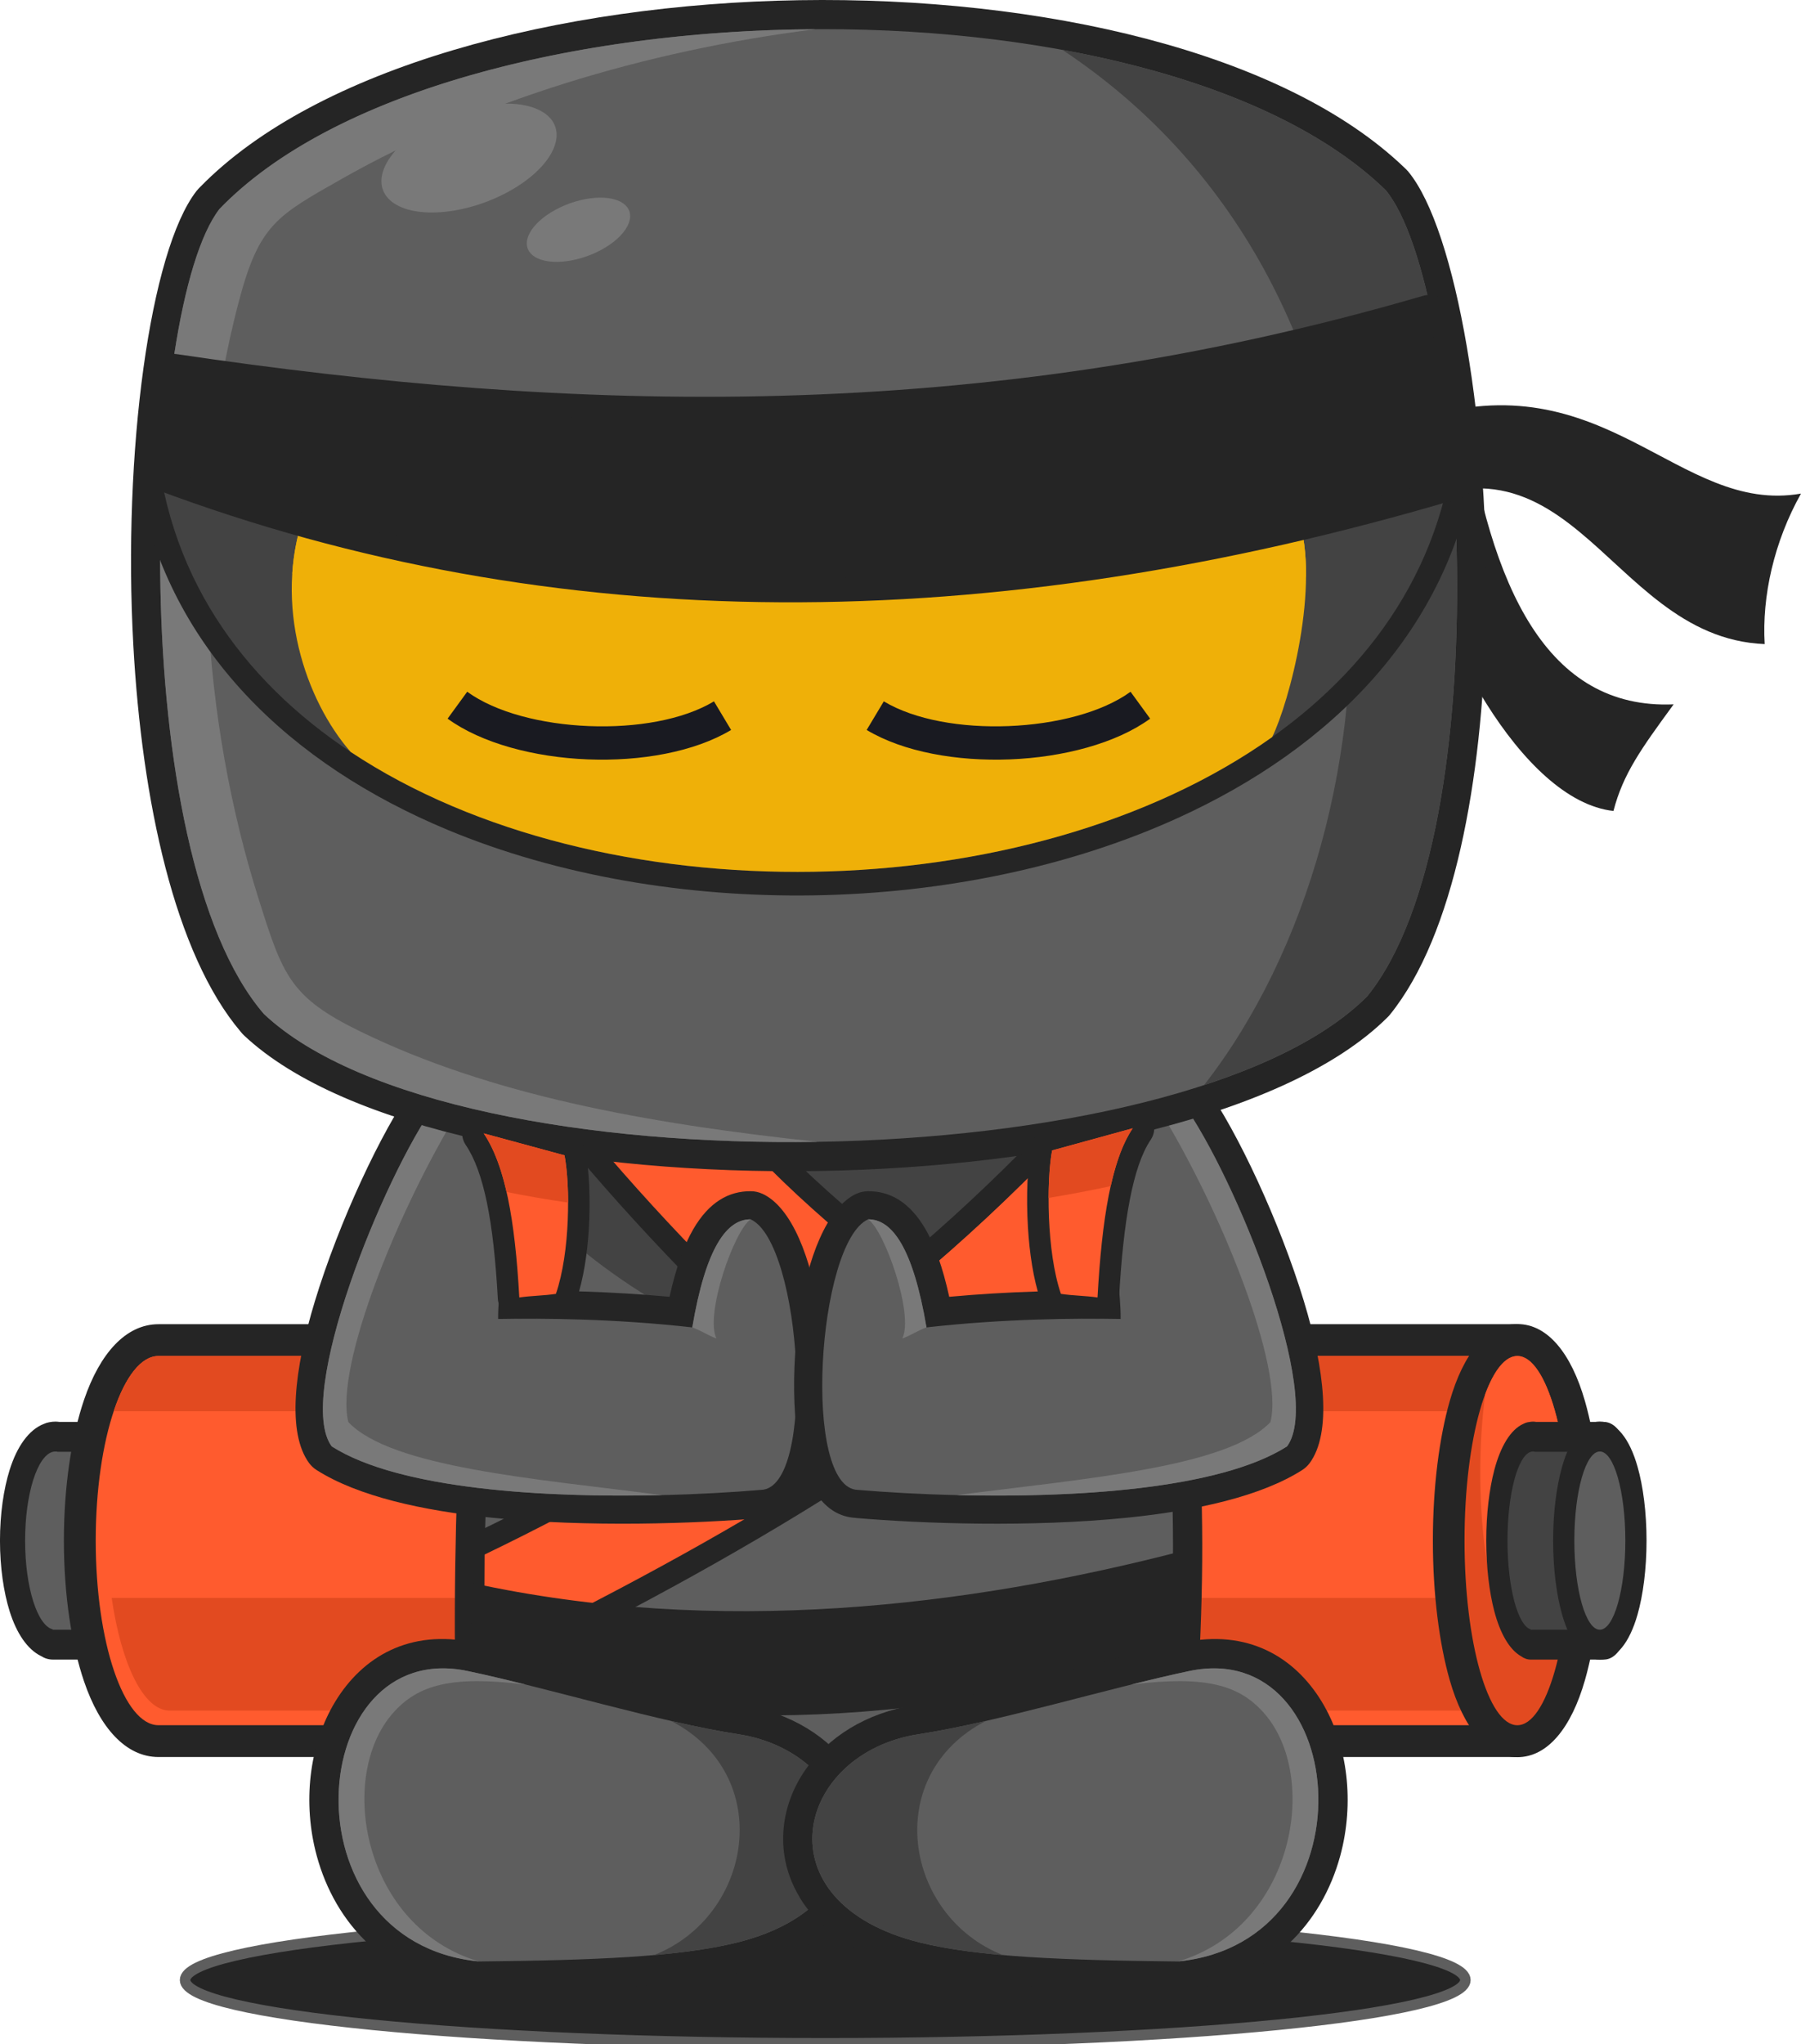 <svg width="171" height="194" viewBox="0 0 171 194" fill="none" xmlns="http://www.w3.org/2000/svg">
<g id="ninja" clip-path="url(#clip0_1772_8771)">
<path id="Vector" fill-rule="evenodd" clip-rule="evenodd" d="M78.353 181.908C111.922 181.908 139.133 184.597 139.133 187.913C139.133 191.229 111.922 193.918 78.353 193.918C44.785 193.918 17.573 191.229 17.573 187.913C17.573 184.597 44.785 181.908 78.353 181.908Z" fill="#252525" stroke="#5E5E5E"/>
<g id="Group">
<path id="Vector_2" d="M5.621 134.945H13.257C14.574 134.945 15.641 136.215 15.641 137.781V154.666C15.641 156.232 14.574 157.502 13.257 157.502H5.023C4.618 157.502 4.236 157.382 3.901 157.169C2.605 156.537 1.572 155.013 0.916 152.919C0.346 151.099 -0.002 148.738 -0.002 146.209C-0.002 143.68 0.346 141.317 0.916 139.499C1.613 137.272 2.739 135.689 4.152 135.139C4.319 135.062 4.495 135.005 4.677 134.974C4.871 134.935 5.066 134.916 5.26 134.916C5.371 134.916 5.492 134.925 5.62 134.943L5.621 134.945ZM10.87 140.617H5.497V140.606H5.448C5.432 140.717 5.518 140.996 5.371 141.471C4.999 142.663 4.77 144.323 4.77 146.211C4.77 148.098 4.999 149.758 5.371 150.949C5.527 151.448 5.424 151.732 5.453 151.83H10.874V140.617H10.87Z" fill="#252525"/>
<path id="Vector_3" fill-rule="evenodd" clip-rule="evenodd" d="M5.497 137.781H13.256V154.667H5.023V154.637C3.546 154.28 2.384 150.644 2.384 146.209C2.384 141.775 3.546 138.137 5.023 137.781H5.026C5.183 137.744 5.34 137.744 5.497 137.781Z" fill="#5E5E5E"/>
<path id="Vector_4" d="M12.809 134.916C14.674 134.916 16.159 136.54 17.052 139.165C17.682 141.017 18.071 143.512 18.071 146.209C18.071 148.906 17.681 151.401 17.052 153.252C16.159 155.878 14.674 157.502 12.809 157.502C10.944 157.502 9.459 155.878 8.567 153.252L8.516 153.089C7.916 151.254 7.547 148.826 7.547 146.209C7.547 143.592 7.937 141.015 8.567 139.165C9.461 136.54 10.944 134.916 12.809 134.916ZM12.809 140.73C12.884 140.638 12.927 140.588 12.809 140.588C12.691 140.588 12.734 140.638 12.809 140.73ZM13.303 146.209C13.303 144.529 13.118 143.022 12.809 141.864C12.5 143.022 12.316 144.529 12.316 146.209C12.316 147.889 12.499 149.401 12.807 150.559C13.116 149.401 13.303 147.891 13.303 146.209ZM12.809 151.83C12.927 151.83 12.884 151.78 12.809 151.688C12.734 151.78 12.691 151.83 12.809 151.83Z" fill="#252525"/>
<path id="Vector_5" fill-rule="evenodd" clip-rule="evenodd" d="M12.809 137.751C14.399 137.751 15.686 141.538 15.686 146.209C15.686 150.88 14.399 154.666 12.809 154.666C11.218 154.666 9.931 150.88 9.931 146.209C9.931 141.538 11.218 137.751 12.809 137.751Z" fill="#5E5E5E"/>
<path id="Vector_6" d="M16.408 125.671H143.575C145.258 125.671 146.753 126.452 147.809 127.707C148.739 128.814 149.317 130.31 149.317 131.926V160.491C149.317 162.107 148.739 163.602 147.809 164.709C146.755 165.965 145.256 166.747 143.575 166.747H15.05C11.966 166.747 9.488 164.002 7.978 159.565C6.799 156.094 6.066 151.367 6.066 146.209C6.066 141.051 6.797 136.323 7.978 132.854C9.488 128.416 11.966 125.671 15.05 125.671H16.409H16.408ZM143.246 131.708H15.05C14.841 131.708 14.337 132.885 13.688 134.787C12.713 137.657 12.108 141.692 12.108 146.209C12.108 150.727 12.713 154.761 13.688 157.632C14.336 159.534 14.841 160.711 15.05 160.711H143.248C143.266 160.651 143.276 160.575 143.276 160.491V131.926C143.276 131.841 143.266 131.766 143.248 131.706L143.246 131.708Z" fill="#252525"/>
<path id="Vector_7" fill-rule="evenodd" clip-rule="evenodd" d="M16.408 128.689H143.574C145.071 128.689 146.295 130.148 146.295 131.926V160.491C146.295 162.269 145.068 163.728 143.574 163.728H15.05C11.757 163.728 9.088 155.885 9.088 146.208C9.088 136.531 11.757 128.687 15.05 128.687H16.408V128.689Z" fill="#FF5B2E"/>
<path id="Vector_8" fill-rule="evenodd" clip-rule="evenodd" d="M146.296 151.649V159.103C146.296 160.881 145.069 162.34 143.575 162.34H16.099C13.63 162.34 11.512 157.932 10.606 151.649H146.296Z" fill="#E24A20"/>
<path id="Vector_9" fill-rule="evenodd" clip-rule="evenodd" d="M16.408 128.689H143.575C145.072 128.689 146.296 130.148 146.296 131.926V133.931H10.796C11.878 130.695 13.384 128.687 15.05 128.687H16.409L16.408 128.689Z" fill="#E24A20"/>
<path id="Vector_10" d="M144.068 125.657C146.952 125.657 149.194 128.455 150.49 132.979C151.477 136.428 152.088 141.112 152.088 146.209C152.088 151.307 151.477 155.991 150.49 159.439C149.196 163.963 146.952 166.762 144.068 166.762C141.183 166.762 138.941 163.963 137.645 159.439C136.658 155.989 136.047 151.307 136.047 146.209C136.047 141.112 136.658 136.428 137.645 132.979C138.939 128.455 141.183 125.657 144.068 125.657ZM144.738 134.661C144.218 132.846 144.18 131.722 144.068 131.722C143.955 131.722 143.917 132.846 143.398 134.661C142.571 137.553 142.058 141.631 142.058 146.209C142.058 150.787 142.569 154.866 143.398 157.757C143.917 159.573 143.955 160.696 144.068 160.696C144.18 160.696 144.218 159.573 144.738 157.757C145.565 154.866 146.078 150.787 146.078 146.209C146.078 141.631 145.566 137.553 144.738 134.661Z" fill="#252525"/>
<path id="Vector_11" fill-rule="evenodd" clip-rule="evenodd" d="M144.068 128.688C146.838 128.688 149.084 136.532 149.084 146.209C149.084 155.886 146.84 163.73 144.068 163.73C141.297 163.73 139.053 155.884 139.053 146.209C139.053 136.534 141.298 128.688 144.068 128.688Z" fill="#E24A20"/>
<path id="Vector_12" fill-rule="evenodd" clip-rule="evenodd" d="M144.068 128.688C146.838 128.688 149.084 136.532 149.084 146.209C149.084 148.877 148.912 151.406 148.608 153.671C147.763 155.933 146.706 157.28 145.56 157.28C142.79 157.28 140.545 149.435 140.545 139.76C140.545 137.092 140.717 134.563 141.022 132.298C141.867 130.035 142.924 128.688 144.072 128.688H144.068Z" fill="#FF5B2E"/>
<path id="Vector_13" d="M145.856 134.945H152.275C153.388 134.945 154.29 136.215 154.29 137.781V154.667C154.29 156.232 153.388 157.503 152.275 157.503H145.351C145.016 157.503 144.699 157.387 144.42 157.183C143.317 156.557 142.437 155.023 141.88 152.91C141.406 151.106 141.115 148.75 141.115 146.211C141.115 143.672 141.406 141.314 141.88 139.512C142.475 137.252 143.439 135.654 144.652 135.122C144.827 135.03 145.013 134.973 145.207 134.953C145.332 134.929 145.446 134.917 145.551 134.917C145.645 134.917 145.747 134.927 145.856 134.945ZM150.26 140.617H145.75V140.606H145.717C145.706 140.717 145.783 140.991 145.66 141.461C145.341 142.67 145.147 144.335 145.147 146.211C145.147 148.087 145.341 149.752 145.66 150.96C145.791 151.455 145.696 151.734 145.72 151.832H150.26V140.619V140.617Z" fill="#252525"/>
<path id="Vector_14" fill-rule="evenodd" clip-rule="evenodd" d="M145.75 137.781H152.277V154.667H145.351V154.637C144.107 154.28 143.132 150.644 143.132 146.209C143.132 141.775 144.109 138.137 145.351 137.781H145.354C145.487 137.744 145.617 137.744 145.75 137.781Z" fill="#434343"/>
<path id="Vector_15" d="M151.899 134.916C153.471 134.916 154.725 136.545 155.476 139.177C156.008 141.03 156.334 143.522 156.334 146.209C156.334 148.897 156.006 151.39 155.476 153.241C154.723 155.873 153.47 157.503 151.899 157.503C150.329 157.503 149.075 155.873 148.322 153.241C147.792 151.388 147.464 148.897 147.464 146.208C147.464 143.518 147.792 141.027 148.322 139.175C149.075 136.544 150.329 134.914 151.899 134.914V134.916ZM151.899 140.725C151.963 140.637 152 140.588 151.899 140.588C151.798 140.588 151.835 140.637 151.899 140.725ZM152.304 146.209C152.304 144.542 152.152 143.047 151.899 141.894C151.646 143.045 151.494 144.541 151.494 146.209C151.494 147.878 151.646 149.372 151.899 150.523C152.152 149.372 152.304 147.876 152.304 146.209ZM151.899 151.831C152 151.831 151.963 151.782 151.899 151.693C151.835 151.782 151.799 151.831 151.899 151.831Z" fill="#252525"/>
<path id="Vector_16" fill-rule="evenodd" clip-rule="evenodd" d="M151.899 137.751C153.236 137.751 154.321 141.538 154.321 146.209C154.321 150.88 153.237 154.666 151.899 154.666C150.56 154.666 149.479 150.88 149.479 146.209C149.479 141.538 150.562 137.751 151.899 137.751Z" fill="#5E5E5E"/>
<path id="Vector_17" d="M52.491 107.742C51.397 111.395 50.464 118.161 49.796 126.417C49.054 135.58 48.655 146.407 48.732 156.789L48.729 156.952C48.459 161.638 53.515 164.735 60.66 166.447C66.118 167.754 72.711 168.21 79.287 167.934C85.862 167.658 92.371 166.649 97.667 165.029C104.276 163.003 108.817 160.247 108.378 157.192C108.347 156.97 108.342 156.751 108.363 156.538C108.786 147.471 108.679 139.262 107.803 130.883C106.959 122.811 105.386 114.531 102.874 105.111C97.726 102.466 86.128 101.132 74.942 101.729C65.462 102.235 56.499 104.116 52.492 107.742H52.491ZM44.258 125.985C44.999 116.827 46.098 109.282 47.428 105.354C47.557 104.98 47.766 104.627 48.059 104.324C52.899 99.301 63.589 96.789 74.659 96.196C87.38 95.517 100.934 97.362 106.562 100.839C107.219 101.186 107.736 101.795 107.945 102.565C110.697 112.681 112.406 121.573 113.32 130.318C114.222 138.945 114.338 147.381 113.908 156.675C114.611 162.877 108.424 167.526 99.296 170.321H99.285C93.539 172.079 86.535 173.172 79.503 173.467C72.467 173.763 65.35 173.26 59.377 171.83C49.614 169.49 42.739 164.639 43.192 156.67C43.117 146.057 43.516 135.131 44.256 125.983L44.258 125.985Z" fill="#252525"/>
<path id="Vector_18" fill-rule="evenodd" clip-rule="evenodd" d="M50.056 106.243C47.517 113.742 45.807 136.019 45.962 156.8C44.735 177.843 113.435 172.871 111.125 156.8C112 138.285 110.697 123.282 105.26 103.291C95.955 97.259 59.448 96.498 50.056 106.243Z" fill="#5E5E5E"/>
<path id="Vector_19" fill-rule="evenodd" clip-rule="evenodd" d="M110.762 132.692C109.931 123.454 108.2 114.102 105.26 103.292C97.205 98.069 68.768 96.798 55.179 102.874C53.593 103.884 52.231 104.946 51.143 106.017C50.543 107.698 49.986 110.108 49.482 113.068C56.474 121.065 67.673 127.828 81.234 131.342C90.885 133.843 97.033 133.885 105.955 133.278C107.179 133.195 108.857 132.997 110.761 132.692H110.762Z" fill="#434343"/>
<path id="Vector_20" d="M63.107 102.609C61.398 102.949 59.381 103.386 57.518 103.865V103.873C57.026 104 56.546 104.128 56.09 104.258C58.96 107.775 61.927 111.163 64.978 114.437C68.353 118.056 71.852 121.563 75.454 124.973L80.925 120.863C77.58 118.146 74.421 115.354 71.523 112.459C68.34 109.282 65.501 106.009 63.107 102.611V102.609ZM56.324 99.538C58.772 98.91 61.501 98.345 63.509 97.968C64.408 97.741 65.403 98.097 65.954 98.923C68.351 102.526 71.293 105.981 74.64 109.321C78.006 112.681 81.827 115.965 85.947 119.191C86.096 119.31 86.235 119.449 86.356 119.609C87.112 120.602 86.933 122.003 85.954 122.739L76.701 129.688C75.853 130.323 74.63 130.267 73.816 129.503C69.641 125.609 65.606 121.596 61.738 117.449C57.825 113.253 54.104 108.947 50.609 104.521C50.499 104.379 50.401 104.224 50.324 104.054C49.801 102.923 50.288 101.6 51.411 101.102C52.64 100.559 54.416 100.02 56.32 99.532L56.325 99.54L56.324 99.538Z" fill="#252525"/>
<path id="Vector_21" fill-rule="evenodd" clip-rule="evenodd" d="M64.099 100.136C60.674 100.772 54.949 102.004 52.355 103.15C59.332 111.988 67.06 120.174 75.331 127.889C78.415 125.572 81.499 123.257 84.582 120.94C76.263 114.42 69.061 107.591 64.099 100.136Z" fill="#FF5B2E"/>
<path id="Vector_22" d="M48.247 148.936L48.227 153.671C58.407 148.627 68.206 143.314 77.531 137.386C87.513 131.04 97.012 123.965 105.942 115.728L105.499 113.586C105.133 111.797 104.757 109.961 104.299 108.118C95.656 117.434 86.594 125.216 77.225 131.876C67.825 138.558 58.129 144.101 48.249 148.934L48.247 148.936ZM43.756 151.187L43.773 147.633C43.732 146.763 44.204 145.912 45.038 145.51C55.15 140.634 65.055 135.027 74.622 128.227C84.174 121.436 93.41 113.438 102.204 103.762L102.208 103.765C102.614 103.318 103.203 103.037 103.855 103.034L105.768 103.026C106.77 102.991 107.707 103.635 107.998 104.639C108.805 107.403 109.356 110.094 109.887 112.691C110.124 113.849 110.356 114.989 110.585 116.014C110.746 116.76 110.524 117.57 109.926 118.128C100.496 126.951 90.471 134.462 79.935 141.159C69.405 147.853 58.422 153.715 47.043 159.251C46.724 159.424 46.36 159.521 45.972 159.521C44.73 159.521 43.724 158.515 43.724 157.274L43.751 151.186L43.756 151.187Z" fill="#252525"/>
<path id="Vector_23" fill-rule="evenodd" clip-rule="evenodd" d="M46.014 147.53C46.014 147.545 46.014 147.559 46.014 147.573C46 151.112 45.977 153.738 45.977 157.277C68.729 146.211 89.771 133.93 108.402 116.497C107.607 112.94 106.98 109.134 105.849 105.264C105.189 105.267 104.528 105.269 103.868 105.272C86.062 124.863 66.443 137.677 46.015 147.53H46.014Z" fill="#FF5B2E"/>
<path id="Vector_24" fill-rule="evenodd" clip-rule="evenodd" d="M88.396 132.782C95.329 127.854 102.006 122.478 108.399 116.497C107.605 112.94 106.978 109.134 105.847 105.264C105.186 105.267 104.526 105.269 103.866 105.272C95.018 115.007 85.725 123.066 76.106 129.923C77.269 130.308 78.454 130.667 79.66 130.997C82.598 131.799 85.52 132.39 88.398 132.783L88.396 132.782Z" fill="#FF5B2E"/>
<path id="Vector_25" d="M29.356 138.859C27.238 135.995 27.924 129.983 29.888 123.519C32.194 115.937 36.229 107.336 39.233 103.135C39.857 102.258 40.916 101.871 41.91 102.061C43.624 102.386 44.94 102.608 46.252 102.83C47.571 103.052 48.893 103.275 50.697 103.62C52.129 103.888 53.078 105.251 52.839 106.68C52.581 108.25 52.249 109.973 51.896 111.813C51.213 115.369 50.444 119.372 50.12 122.484C51.746 122.484 53.557 122.507 55.5 122.572C58.02 122.657 60.752 122.811 63.573 123.069C64.199 120.238 64.959 118.146 65.82 116.662C67.309 114.099 69.178 113.036 71.28 113.05C71.667 113.05 72.035 113.135 72.365 113.286V113.281C75.179 114.554 77.067 119.47 77.84 124.95C78.274 128.034 78.415 131.363 78.207 134.258C77.979 137.43 77.3 140.22 76.096 141.909C75.173 143.205 73.967 143.974 72.445 144.052V144.059C66.096 144.599 55.859 144.963 46.69 144.034C40.084 143.365 33.976 142 30.065 139.515C29.782 139.335 29.544 139.11 29.354 138.857L29.356 138.859ZM34.992 125.066C33.583 129.696 32.802 133.727 33.454 135.337C36.62 137.123 41.661 138.166 47.214 138.73C55.859 139.605 65.617 139.267 71.793 138.753C72.362 137.887 72.716 136.093 72.875 133.885C73.058 131.342 72.934 128.409 72.55 125.686C72.123 122.669 71.497 120.022 70.781 118.809C70.682 118.949 70.569 119.124 70.443 119.343C69.659 120.693 68.956 122.955 68.373 126.383C68.159 127.789 66.868 128.788 65.439 128.631C61.816 128.225 58.383 128.009 55.333 127.907C52.22 127.802 49.486 127.805 47.339 127.843H47.307C45.835 127.848 44.636 126.661 44.631 125.19C44.605 121.449 45.704 115.723 46.649 110.814L47.111 108.396L45.376 108.1C44.5 107.952 43.624 107.805 42.655 107.63C40.058 111.785 36.909 118.773 34.994 125.067L34.992 125.066Z" fill="#252525"/>
<path id="Vector_26" fill-rule="evenodd" clip-rule="evenodd" d="M31.497 137.27C27.992 132.525 36.294 111.836 41.409 104.681C44.846 105.338 46.769 105.587 50.206 106.242C49.353 111.436 47.261 120.373 47.297 125.175C51.678 125.098 58.424 125.152 65.731 125.975C67.012 118.407 69.004 115.702 71.269 115.718C76.115 117.913 77.589 141.319 72.227 141.397C61.614 142.3 40.056 142.71 31.497 137.27Z" fill="#5E5E5E"/>
<path id="Vector_27" fill-rule="evenodd" clip-rule="evenodd" d="M65.731 125.975C67.012 118.407 69.004 115.702 71.269 115.718C69.706 116.781 66.906 124.746 68.024 127.028C67.248 126.747 66.489 126.238 65.73 125.975H65.731Z" fill="#797979"/>
<path id="Vector_28" fill-rule="evenodd" clip-rule="evenodd" d="M31.497 137.27C27.992 132.525 36.294 111.836 41.409 104.681C42.128 104.818 43.11 105.026 43.725 105.135C37.806 114.695 31.752 129.732 33.074 134.961C37.16 139.264 50.74 140.326 62.855 141.892C51.871 142.152 37.971 141.384 31.501 137.27H31.497Z" fill="#797979"/>
<path id="Vector_29" fill-rule="evenodd" clip-rule="evenodd" d="M44.773 150.224C44.748 153.086 44.724 156.575 44.699 159.437C66.279 164.729 88.702 163.782 111.972 156.588C112.134 154.305 112.148 149.466 112.31 147.184C91.855 152.498 68.141 155.328 44.774 150.224H44.773Z" fill="#252525"/>
<path id="Vector_30" d="M120.244 135.337C120.895 133.725 120.114 129.696 118.706 125.065C116.791 118.77 113.642 111.782 111.045 107.628C110.076 107.801 109.2 107.95 108.324 108.098L106.589 108.394L107.051 110.812C107.994 115.721 109.096 121.446 109.069 125.188C109.065 126.659 107.865 127.848 106.393 127.841H106.362C104.214 127.803 101.48 127.799 98.367 127.905C95.317 128.008 91.884 128.223 88.261 128.63C86.833 128.786 85.542 127.787 85.328 126.381C84.746 122.953 84.041 120.691 83.257 119.341C83.131 119.124 83.018 118.948 82.919 118.807C82.203 120.02 81.577 122.667 81.15 125.684C80.766 128.408 80.642 131.34 80.825 133.884C80.984 136.091 81.338 137.885 81.907 138.751C88.081 139.265 97.841 139.605 106.486 138.728C112.039 138.165 117.082 137.123 120.246 135.335L120.244 135.337ZM123.81 123.519C125.776 129.983 126.461 135.995 124.345 138.859C124.153 139.112 123.916 139.337 123.634 139.517C119.721 142.003 113.613 143.368 107.009 144.036C97.839 144.965 87.602 144.601 81.252 144.06V144.054C79.732 143.975 78.526 143.206 77.603 141.91C76.398 140.222 75.72 137.432 75.491 134.259C75.284 131.364 75.422 128.035 75.859 124.951C76.632 119.472 78.519 114.556 81.332 113.282V113.287C81.665 113.137 82.033 113.054 82.42 113.052C84.523 113.037 86.391 114.1 87.88 116.663C88.741 118.148 89.503 120.239 90.127 123.07C92.948 122.812 95.679 122.659 98.2 122.574C100.143 122.509 101.956 122.484 103.58 122.486C103.257 119.374 102.487 115.37 101.804 111.814C101.451 109.974 101.119 108.25 100.861 106.681C100.624 105.252 101.572 103.889 103.003 103.621C104.807 103.279 106.129 103.053 107.448 102.831C108.762 102.609 110.076 102.387 111.79 102.061C112.784 101.873 113.843 102.26 114.467 103.137C117.471 107.337 121.506 115.939 123.812 123.521L123.81 123.519Z" fill="#252525"/>
<path id="Vector_31" fill-rule="evenodd" clip-rule="evenodd" d="M122.201 137.27C125.706 132.525 117.404 111.836 112.291 104.681C108.854 105.338 106.929 105.587 103.492 106.242C104.345 111.436 106.437 120.373 106.401 125.175C102.02 125.098 95.273 125.152 87.967 125.975C86.686 118.407 84.694 115.702 82.428 115.718C77.583 117.913 76.109 141.319 81.471 141.397C92.084 142.3 113.642 142.71 122.201 137.27Z" fill="#5E5E5E"/>
<path id="Vector_32" fill-rule="evenodd" clip-rule="evenodd" d="M87.967 125.975C86.686 118.407 84.694 115.702 82.429 115.718C83.993 116.781 86.792 124.746 85.674 127.028C86.452 126.747 87.209 126.238 87.969 125.975H87.967Z" fill="#797979"/>
<path id="Vector_33" fill-rule="evenodd" clip-rule="evenodd" d="M122.201 137.27C125.706 132.525 117.404 111.836 112.291 104.681C111.572 104.818 110.589 105.026 109.975 105.135C115.894 114.695 121.947 129.732 120.625 134.961C116.54 139.264 102.959 140.326 90.845 141.892C101.828 142.152 115.729 141.384 122.199 137.27H122.201Z" fill="#797979"/>
<path id="Vector_34" fill-rule="evenodd" clip-rule="evenodd" d="M158.907 66.846C146.898 67.361 141.507 55.817 139.041 38.948C136.856 40.581 133.55 45.208 134.307 49.67C136.024 59.782 144.439 76.009 153.193 76.963C154.112 73.431 155.815 71.075 158.907 66.846Z" fill="#252525"/>
<path id="Vector_35" fill-rule="evenodd" clip-rule="evenodd" d="M171 46.844C159.289 48.887 152.422 34.085 134.629 39.77C130.29 41.157 128.507 46.655 128.871 50.72C149.165 36.795 151.891 60.484 167.552 61.127C167.284 56.605 168.431 51.419 171 46.844Z" fill="#252525"/>
<path id="Vector_36" d="M133.708 16.283C138.289 21.811 141.502 40.759 141.079 59.176C140.737 74.004 138.086 88.734 131.973 96.292C131.881 96.405 131.783 96.509 131.679 96.606C122.326 105.86 99.975 110.774 77.69 111.132C55.328 111.491 32.753 107.272 23.165 98.26C23.058 98.16 22.962 98.052 22.874 97.941C16.575 90.537 13.474 75.977 12.66 61.249C11.643 42.857 14.247 23.813 18.648 18.138C18.71 18.058 18.775 17.983 18.844 17.911L19.009 17.741C30.151 6.356 53.036 0.385 75.903 0.018C98.803 -0.349 121.904 4.898 133.388 15.952L133.493 16.053C133.569 16.126 133.641 16.203 133.708 16.281V16.283ZM135.54 59.068C135.934 41.9 133.305 24.66 129.498 19.903C119.09 9.93 97.554 5.207 75.989 5.553C54.411 5.899 33.026 11.32 22.954 21.635C19.316 26.541 17.254 43.827 18.198 60.947C18.953 74.615 21.66 87.931 27.057 94.31C35.617 102.24 56.573 105.937 77.602 105.599C98.62 105.261 119.433 100.897 127.74 92.707C132.945 86.15 135.225 72.75 135.539 59.068H135.54Z" fill="#252525"/>
<path id="Vector_37" fill-rule="evenodd" clip-rule="evenodd" d="M131.571 18.049C139.157 27.206 142.607 78.736 129.811 94.556C112.279 112.131 43.153 113.243 25.063 96.24C11.763 80.84 13.553 29.225 20.84 19.829C41.946 -2.056 109.772 -3.146 131.571 18.049Z" fill="#5E5E5E"/>
<path id="Vector_38" fill-rule="evenodd" clip-rule="evenodd" d="M77.647 108.365C55.913 108.714 34.11 104.742 25.064 96.24C11.765 80.84 13.553 29.226 20.841 19.829C31.627 8.645 54.616 2.895 77.428 2.772C61.176 4.812 45.304 9.694 32.546 16.922C26.309 20.455 24.628 21.284 22.709 28.489C17.558 47.832 19.325 68.74 24.541 85.262C26.85 92.576 27.514 94.63 34.248 97.909C46.513 103.881 61.154 106.605 77.647 108.366V108.365Z" fill="#797979"/>
<path id="Vector_39" fill-rule="evenodd" clip-rule="evenodd" d="M131.571 18.05C139.157 27.208 142.607 78.737 129.811 94.557C126.374 98.002 120.95 100.81 114.324 102.978C134.137 77.555 135.439 27.627 100.879 4.738C113.683 7.075 124.83 11.494 131.573 18.05H131.571Z" fill="#434343"/>
<path id="Vector_40" d="M140.077 44.109C137.596 59.756 126.526 70.948 111.839 77.627C101.523 82.32 89.405 84.779 77.269 84.973C65.128 85.167 52.939 83.102 42.486 78.749C27.587 72.543 16.159 61.71 13.175 46.149C12.943 44.932 13.74 43.757 14.958 43.525C15.348 43.45 15.734 43.483 16.087 43.6C38.554 49.362 57.685 52.115 76.736 51.809C95.827 51.502 114.9 48.119 137.24 41.608C138.428 41.265 139.672 41.948 140.015 43.135C140.11 43.461 140.126 43.793 140.075 44.109H140.077ZM109.976 73.557C122.21 67.993 131.674 59.094 134.905 46.934C113.709 52.885 95.293 55.989 76.807 56.286C58.325 56.583 39.819 54.074 18.442 48.807C22.062 60.855 31.803 69.444 44.206 74.608C54.101 78.729 65.663 80.684 77.197 80.499C88.738 80.313 100.23 77.99 109.976 73.559V73.557Z" fill="#252525"/>
<path id="Vector_41" fill-rule="evenodd" clip-rule="evenodd" d="M137.864 43.758C129.811 94.557 25.064 96.242 15.378 45.727C60.837 57.404 92.804 56.89 137.864 43.758Z" fill="#434343"/>
<path id="Vector_42" fill-rule="evenodd" clip-rule="evenodd" d="M120.793 69.947C97.613 86.434 56.983 87.085 33.286 71.354C29.007 66.451 25.92 57.4 28.857 48.911C69.837 55.791 81.534 57.457 123.236 48.999C125.438 55.511 122.377 66.727 120.792 69.947H120.793Z" fill="#EFB008"/>
<path id="Vector_43" fill-rule="evenodd" clip-rule="evenodd" d="M27.749 54.433C27.87 52.598 28.223 50.741 28.857 48.911C69.837 55.79 81.534 57.457 123.237 48.999C123.799 50.663 124.018 52.635 124.005 54.702C90.296 65.292 58.133 65.303 27.749 54.431V54.433Z" fill="#EFB008"/>
<path id="Vector_44" d="M137.925 29.735C138.425 31.962 138.863 34.38 139.229 36.927C139.598 39.497 139.901 42.204 140.126 44.986C140.213 46.09 139.484 47.071 138.446 47.335C116.131 53.967 94.662 57.27 74.06 57.159C53.398 57.048 33.631 53.504 14.783 46.444C13.832 46.09 13.265 45.159 13.33 44.197H13.325C13.428 42.71 13.557 41.216 13.713 39.728C13.868 38.235 14.043 36.824 14.231 35.51C14.406 34.283 15.541 33.431 16.769 33.606H16.779C35.53 36.39 54.557 38.096 74.158 37.559C93.75 37.022 113.962 34.246 135.116 28.076C136.304 27.733 137.547 28.416 137.891 29.602L137.925 29.735ZM134.786 37.559C134.558 35.977 134.307 34.466 134.034 33.043C113.332 38.862 93.512 41.507 74.28 42.034C55.126 42.56 36.595 40.991 18.378 38.375C18.305 38.976 18.236 39.58 18.174 40.186C18.086 41.035 18.004 41.918 17.931 42.834C35.807 49.321 54.531 52.581 74.079 52.686C93.7 52.79 114.178 49.712 135.49 43.528C135.295 41.453 135.059 39.454 134.786 37.559Z" fill="#252525"/>
<path id="Vector_45" fill-rule="evenodd" clip-rule="evenodd" d="M135.738 30.226C136.699 34.511 137.439 39.642 137.887 45.161C93.598 58.34 52.769 58.283 15.565 44.346C15.773 41.337 16.072 38.47 16.454 35.825C54.148 41.422 93.042 42.681 135.74 30.225L135.738 30.226Z" fill="#252525"/>
<path id="Vector_46" d="M44.362 65.65C47.057 67.612 51.446 68.732 55.941 68.909C60.377 69.083 64.837 68.334 67.79 66.561L69.416 69.276C65.922 71.372 60.815 72.267 55.816 72.069C50.75 71.87 45.712 70.543 42.499 68.203L44.36 65.648L44.362 65.65Z" fill="#191A21"/>
<path id="Vector_47" d="M109.205 68.203C105.992 70.543 100.956 71.87 95.888 72.069C90.891 72.265 85.782 71.372 82.288 69.276L83.914 66.561C86.867 68.332 91.327 69.083 95.764 68.908C100.26 68.732 104.649 67.61 107.342 65.649L109.204 68.205L109.205 68.203Z" fill="#191A21"/>
<path id="Vector_48" d="M70.592 187.053C67.663 187.774 64.11 188.217 59.888 188.489C55.844 188.751 51.04 188.858 45.489 188.914C45.389 188.914 45.292 188.911 45.196 188.901C36.673 188.055 31.803 182.47 30.075 176.125C29.393 173.624 29.213 170.995 29.501 168.499C29.793 165.969 30.579 163.548 31.823 161.501C34.435 157.203 38.909 154.599 44.956 155.87C47.994 156.506 51.64 157.445 55.371 158.404C60.631 159.755 66.07 161.155 70.499 161.832C75.125 162.541 78.728 164.905 80.838 167.932C82.084 169.72 82.816 171.749 82.948 173.833C83.082 175.942 82.592 178.087 81.389 180.074L81.397 180.079C79.562 183.108 76.066 185.704 70.595 187.051L70.592 187.053ZM59.539 182.956C63.447 182.703 66.684 182.306 69.266 181.67C73.153 180.713 75.514 179.069 76.638 177.216L76.647 177.22L76.65 177.216C77.235 176.251 77.474 175.207 77.408 174.18C77.341 173.126 76.949 172.066 76.276 171.101C74.983 169.246 72.689 167.785 69.673 167.323C65.156 166.632 59.486 165.174 54.003 163.764C50.44 162.848 46.958 161.953 43.827 161.295C40.463 160.588 37.989 162.01 36.559 164.365C35.745 165.705 35.222 167.354 35.018 169.127C34.809 170.935 34.941 172.845 35.44 174.67C36.611 178.972 39.895 182.762 45.624 183.377C50.886 183.324 55.5 183.216 59.541 182.955L59.539 182.956Z" fill="#252525"/>
<path id="Vector_49" fill-rule="evenodd" clip-rule="evenodd" d="M69.93 184.362C64.416 185.721 56.356 186.039 45.467 186.15C26.793 184.291 28.985 155.349 44.392 158.585C52.02 160.187 62.576 163.429 70.087 164.581C81.776 166.372 85.3 180.578 69.931 184.364L69.93 184.362Z" fill="#5E5E5E"/>
<path id="Vector_50" fill-rule="evenodd" clip-rule="evenodd" d="M45.467 186.148C26.793 184.289 28.983 155.347 44.39 158.583C46.108 158.944 47.974 159.388 49.92 159.873C42.873 158.99 39.67 159.888 37.298 162.59C31.962 168.664 34.459 182.871 45.467 186.15V186.148Z" fill="#797979"/>
<path id="Vector_51" fill-rule="evenodd" clip-rule="evenodd" d="M69.93 184.362C67.732 184.904 65.129 185.28 62.103 185.543C71.479 181.84 73.68 168.473 63.717 163.323C65.975 163.839 68.134 164.28 70.085 164.579C81.775 166.368 85.298 180.576 69.93 184.362Z" fill="#434343"/>
<path id="Vector_52" d="M88.055 181.67C90.639 182.307 93.875 182.703 97.782 182.957C101.824 183.218 106.439 183.326 111.699 183.379C117.429 182.764 120.71 178.974 121.884 174.672C122.382 172.847 122.515 170.935 122.305 169.129C122.101 167.356 121.578 165.707 120.764 164.366C119.333 162.012 116.86 160.59 113.497 161.297C110.366 161.953 106.883 162.85 103.321 163.766C97.836 165.175 92.165 166.634 87.65 167.325C84.633 167.787 82.339 169.248 81.048 171.103C80.374 172.068 79.982 173.128 79.915 174.182C79.852 175.209 80.088 176.253 80.674 177.218L80.677 177.222L80.685 177.218C81.808 179.071 84.169 180.715 88.055 181.672V181.67ZM97.434 188.49C93.211 188.217 89.659 187.775 86.73 187.053C81.259 185.706 77.761 183.11 75.928 180.081L75.936 180.076C74.733 178.089 74.243 175.944 74.377 173.835C74.509 171.751 75.241 169.722 76.487 167.934C78.597 164.907 82.2 162.543 86.826 161.834C91.255 161.157 96.694 159.759 101.954 158.405C105.685 157.447 109.331 156.51 112.369 155.872C118.416 154.601 122.89 157.205 125.502 161.503C126.746 163.55 127.533 165.971 127.824 168.501C128.112 170.997 127.932 173.626 127.251 176.127C125.522 182.472 120.652 188.057 112.129 188.904C112.033 188.911 111.935 188.916 111.837 188.916C106.285 188.86 101.48 188.751 97.437 188.491L97.434 188.49Z" fill="#252525"/>
<path id="Vector_53" fill-rule="evenodd" clip-rule="evenodd" d="M87.391 184.362C92.905 185.721 100.965 186.039 111.854 186.15C130.528 184.291 128.338 155.349 112.929 158.585C105.301 160.187 94.745 163.429 87.234 164.581C75.546 166.372 72.022 180.578 87.39 184.364L87.391 184.362Z" fill="#5E5E5E"/>
<path id="Vector_54" fill-rule="evenodd" clip-rule="evenodd" d="M111.855 186.148C130.529 184.289 128.339 155.347 112.932 158.583C111.214 158.944 109.348 159.388 107.401 159.873C114.448 158.99 117.651 159.888 120.024 162.59C125.36 168.664 122.863 182.871 111.855 186.15V186.148Z" fill="#797979"/>
<path id="Vector_55" fill-rule="evenodd" clip-rule="evenodd" d="M87.391 184.362C89.589 184.904 92.193 185.28 95.218 185.543C85.842 181.84 83.641 168.473 93.605 163.323C91.346 163.839 89.187 164.28 87.236 164.579C75.546 166.368 72.023 180.576 87.391 184.362Z" fill="#434343"/>
<path id="Vector_56" d="M51.195 124.942C50.66 124.981 50.126 125.02 49.708 125.077C49.611 125.095 49.511 125.108 49.41 125.113C48.284 125.169 47.323 124.329 47.266 123.237C47.065 119.622 46.74 116.571 46.223 114.091C45.738 111.754 45.088 109.939 44.213 108.649C43.904 108.185 43.792 107.601 43.957 107.029C44.262 105.976 45.39 105.362 46.477 105.658L54.148 107.739C54.873 107.94 55.458 108.521 55.604 109.289C55.929 111.005 56.083 113.823 55.904 116.687C55.761 118.992 55.401 121.381 54.739 123.34C54.525 124.057 53.901 124.625 53.09 124.747C52.373 124.855 51.781 124.899 51.193 124.942H51.195ZM51.208 120.907C51.533 119.549 51.731 117.994 51.825 116.455C51.946 114.507 51.904 112.626 51.757 111.202L49.528 110.597C49.789 111.436 50.02 112.342 50.222 113.315C50.677 115.498 50.992 118.027 51.206 120.907H51.208Z" fill="#252525"/>
<path id="Vector_57" fill-rule="evenodd" clip-rule="evenodd" d="M49.307 123.136C50.456 122.963 51.633 122.966 52.782 122.793C54.154 118.791 54.138 112.495 53.599 109.645L45.928 107.563C47.959 110.566 48.895 115.743 49.307 123.136Z" fill="#FF5B2E"/>
<path id="Vector_58" fill-rule="evenodd" clip-rule="evenodd" d="M53.939 114.131C53.936 112.345 53.805 110.74 53.598 109.645L45.927 107.563C46.866 108.951 47.571 110.802 48.097 113.122C49.989 113.503 51.939 113.839 53.938 114.131H53.939Z" fill="#E24A20"/>
<path id="Vector_59" d="M103.806 125.077C103.388 125.018 102.853 124.979 102.319 124.942C101.731 124.899 101.141 124.855 100.422 124.747C99.611 124.627 98.987 124.057 98.773 123.34C98.112 121.381 97.748 118.904 97.601 116.501C97.418 113.508 97.567 110.54 97.89 108.824C98.036 108.056 98.619 107.473 99.346 107.276L106.998 105.173C108.084 104.877 109.212 105.491 109.518 106.544C109.683 107.117 109.572 107.702 109.259 108.164C108.398 109.439 107.759 111.367 107.279 113.826C106.766 116.452 106.449 119.629 106.246 123.237C106.189 124.329 105.228 125.169 104.102 125.113C104.001 125.108 103.901 125.095 103.804 125.077H103.806ZM101.68 116.269C101.78 117.883 101.979 119.505 102.304 120.889C102.517 117.975 102.822 115.358 103.263 113.096C103.473 112.027 103.713 111.033 103.989 110.115L101.74 110.732C101.593 112.205 101.554 114.207 101.68 116.267V116.269Z" fill="#252525"/>
<path id="Vector_60" fill-rule="evenodd" clip-rule="evenodd" d="M104.206 123.136C103.057 122.963 101.88 122.966 100.731 122.793C99.359 118.791 99.355 112.032 99.896 109.179L107.548 107.078C105.516 110.079 104.617 115.741 104.206 123.134V123.136Z" fill="#FF5B2E"/>
<path id="Vector_61" fill-rule="evenodd" clip-rule="evenodd" d="M99.564 113.684C99.57 111.868 99.696 110.25 99.898 109.181L107.55 107.08C106.648 108.412 105.97 110.268 105.458 112.567C103.546 112.98 101.578 113.354 99.564 113.684Z" fill="#E24A20"/>
<path id="Vector_62" fill-rule="evenodd" clip-rule="evenodd" d="M40.872 11.762C44.997 9.538 49.978 9.186 51.999 10.973C54.019 12.761 52.315 16.014 48.19 18.237C44.065 20.461 39.084 20.814 37.063 19.026C35.043 17.238 36.747 13.986 40.872 11.762Z" fill="#797979"/>
<path id="Vector_63" fill-rule="evenodd" clip-rule="evenodd" d="M52.767 19.895C55.2 18.584 58.139 18.375 59.33 19.429C60.521 20.484 59.516 22.402 57.083 23.715C54.649 25.026 51.711 25.235 50.52 24.18C49.328 23.126 50.333 21.207 52.767 19.895Z" fill="#797979"/>
</g>
</g>
<defs>
<clipPath id="clip0_1772_8771">
<rect width="171" height="194" fill="white"/>
</clipPath>
</defs>
</svg>
